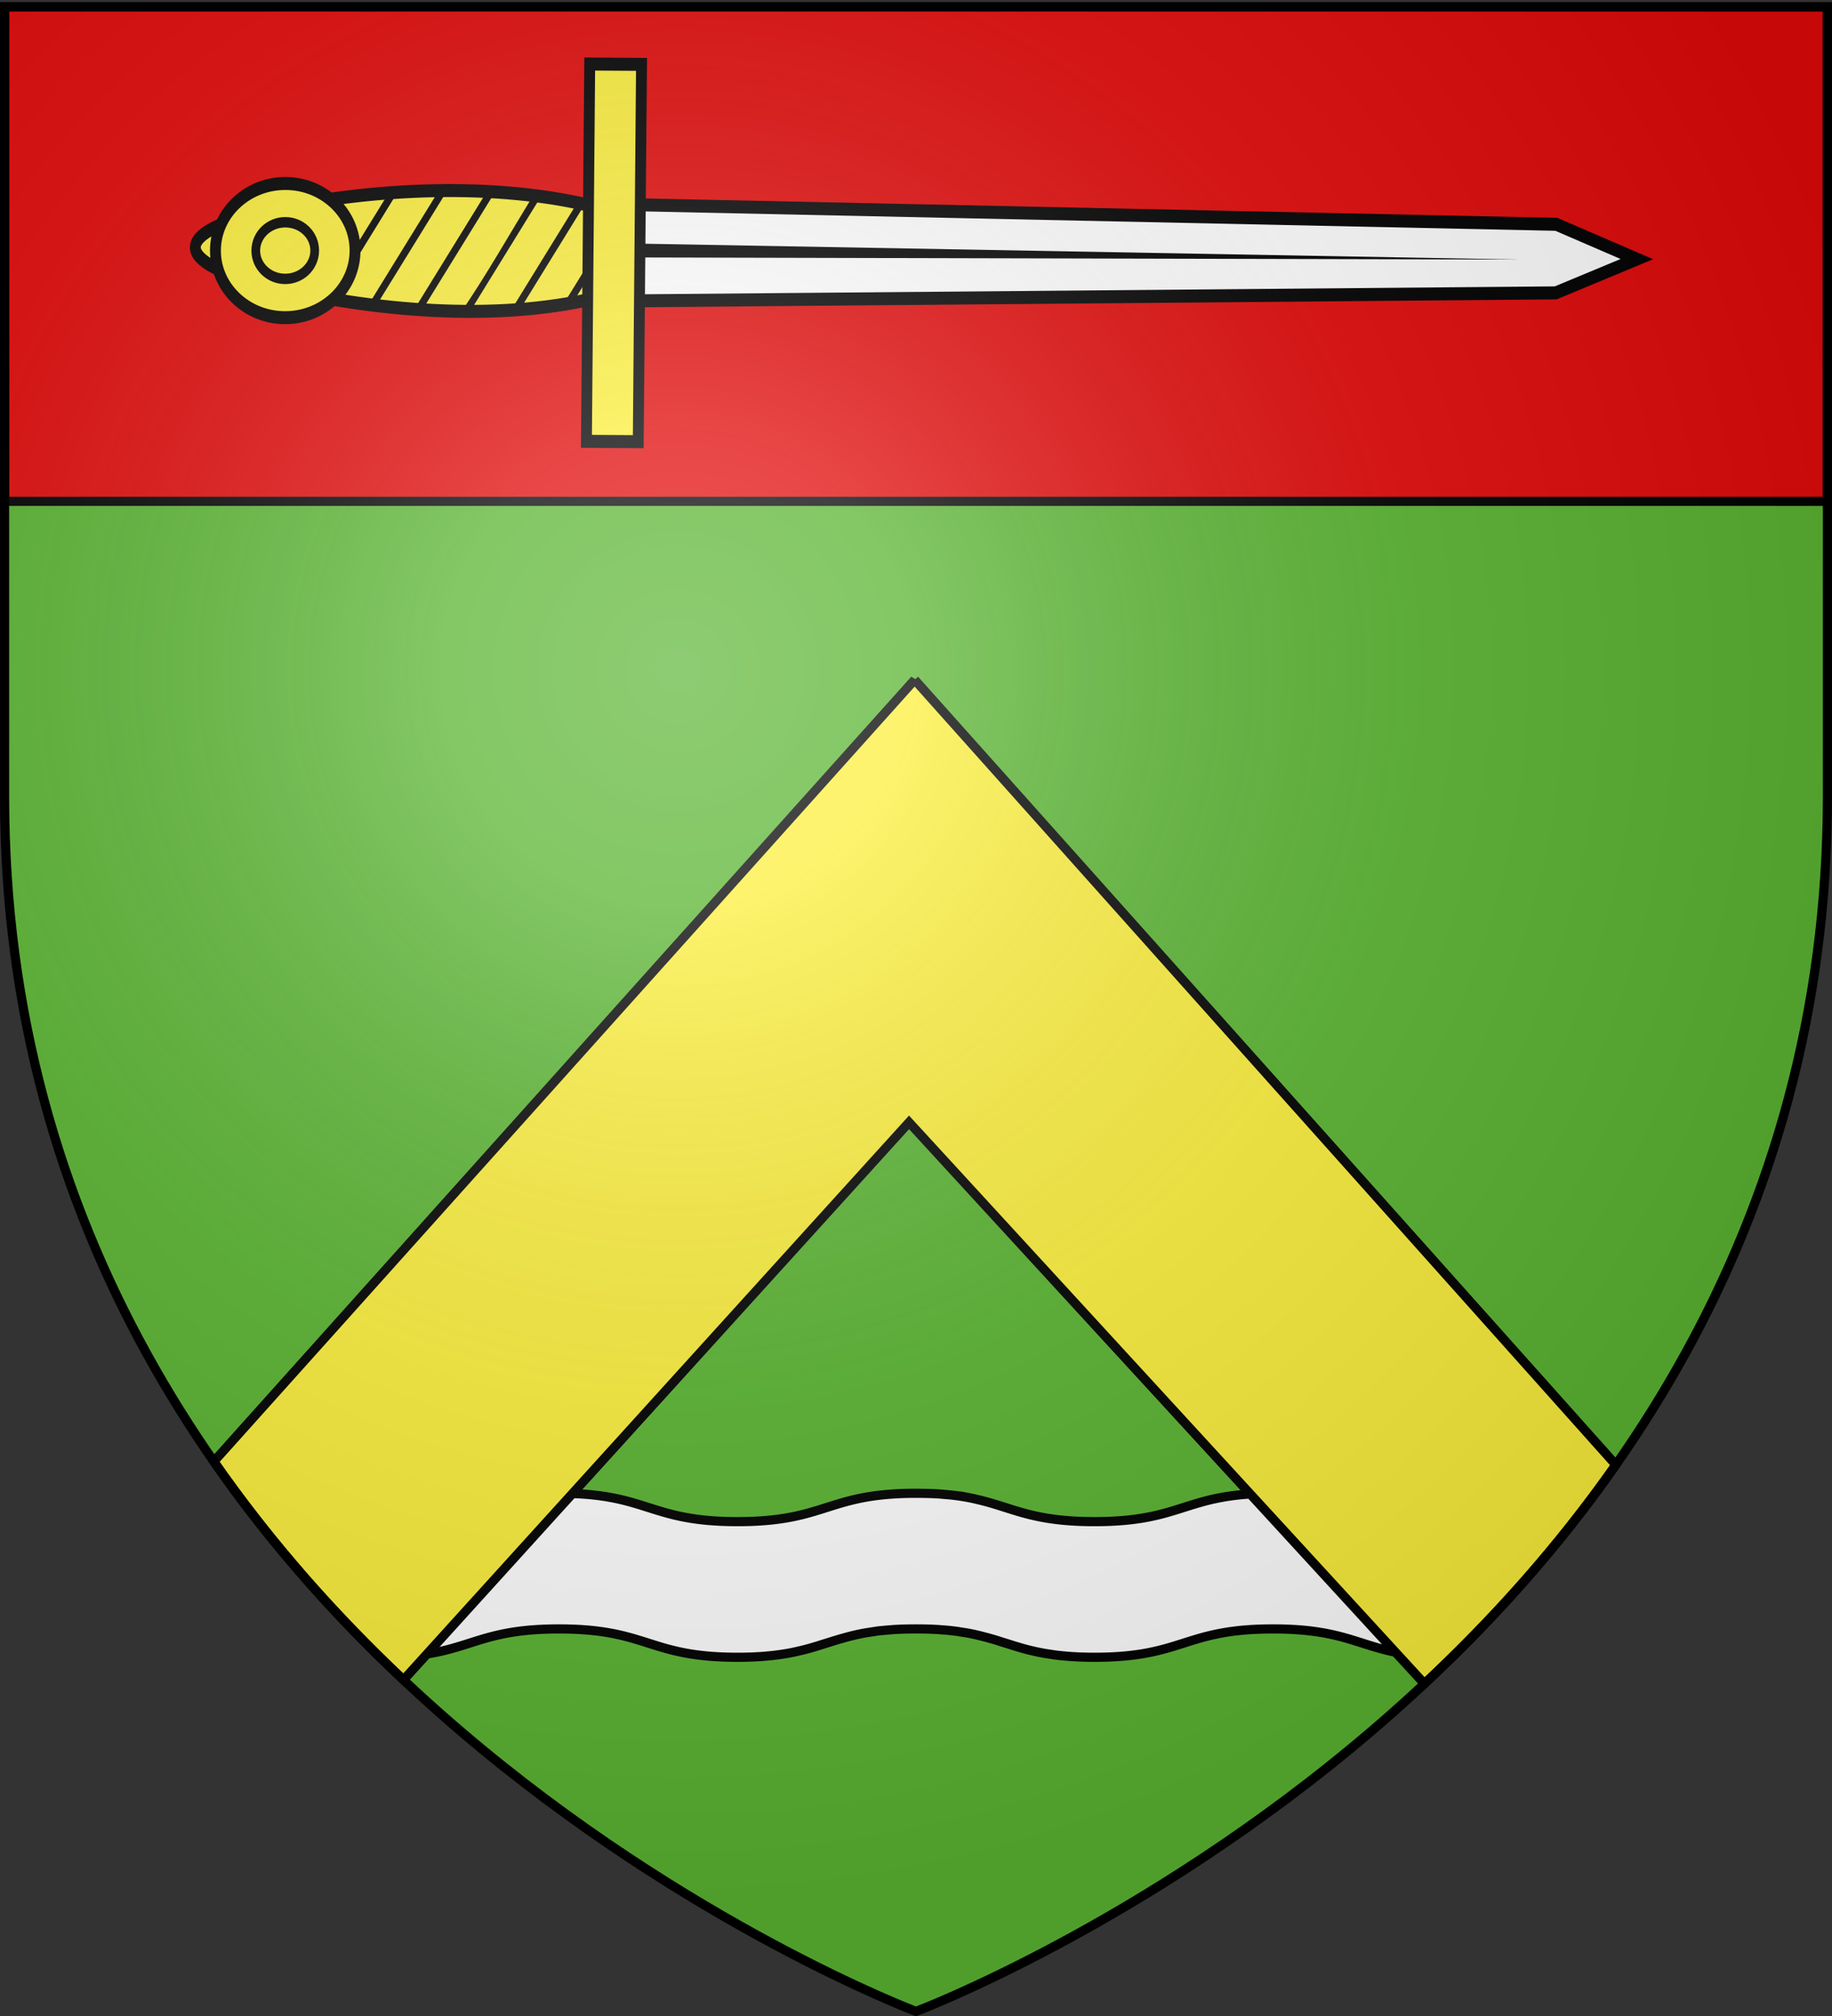 <svg xmlns="http://www.w3.org/2000/svg" xmlns:xlink="http://www.w3.org/1999/xlink" height="660" width="600" version="1.0"><rect width="100%" height="100%" fill="#333333" stroke="none"/><defs><radialGradient xlink:href="#a" id="b" gradientUnits="userSpaceOnUse" gradientTransform="matrix(1.353 0 0 1.349 -77.63 -85.747)" cx="221.445" cy="226.331" fx="221.445" fy="226.331" r="300"/><linearGradient id="a"><stop style="stop-color:white;stop-opacity:.314" offset="0"/><stop offset=".19" style="stop-color:white;stop-opacity:.251"/><stop style="stop-color:#6b6b6b;stop-opacity:.125" offset=".6"/><stop style="stop-color:black;stop-opacity:.125" offset="1"/></linearGradient></defs><g style="display:inline"><path style="fill:#5ab532;fill-opacity:1;fill-rule:evenodd;stroke:none" d="M300 658.5s298.5-112.32 298.5-397.772V2.176H1.5v258.552C1.5 546.18 300 658.5 300 658.5z"/><path style="fill:#e20909;fill-opacity:1;fill-rule:nonzero;stroke:#000;stroke-width:2.999;stroke-linecap:butt;stroke-linejoin:miter;stroke-miterlimit:4;stroke-opacity:1;stroke-dasharray:none;stroke-dashoffset:0;marker:none;visibility:visible;display:inline;overflow:visible" d="M1.5 2.254h597.001v161.884H1.5z"/></g><g style="display:inline"><path style="fill:#fcef3c;fill-opacity:1;fill-rule:nonzero;stroke:#000;stroke-width:3.348;stroke-miterlimit:4;stroke-opacity:1;stroke-dasharray:none" d="M102.023 99.245c-30.977-6.3-30.897-14.068.203-19.74 31.1-5.673 69.325-7.274 100.299-.673 30.973 6.601 30.865 17.073-.24 23.346-31.107 6.274-69.286 3.368-100.262-2.933z" transform="matrix(1.064 0 0 1.27 -19.918 -32.263)"/><path d="m209.686 102.986.256-24.883 287.82 5.124 24.794 8.969-24.975 8.705-287.895 2.085z" style="fill:#fff;fill-opacity:1;fill-rule:nonzero;stroke:#000;stroke-width:3.348;stroke-miterlimit:4;stroke-opacity:1" transform="matrix(1.064 0 0 1.27 -19.918 -32.263)"/><path d="m212.4 91.765 273.821.547-273.784-4.152-.037 3.605z" style="fill:#000;fill-opacity:1;fill-rule:evenodd;stroke:none" transform="matrix(1.064 0 0 1.27 -19.918 -32.263)"/><path style="fill:#000;fill-opacity:1;fill-rule:nonzero;stroke:none" d="M92.631 96.568c.702.237 1.394.47 2.091.687l13.809-18.76c-1 .182-1.994.374-2.99.566l-12.91 17.507zm12.509 3.37c.742.163 1.488.324 2.233.482l18.088-24.54c-.967.123-1.93.248-2.895.38L105.14 99.937zm13.076 2.567c.767.134 1.535.277 2.304.406l21.091-28.654c-.92.067-1.834.135-2.753.21l-20.642 28.038zm13.478 2.061c.783.102 1.567.199 2.351.294l23.078-31.329c-.878.017-1.758.037-2.635.062l-22.794 30.973zm13.903 1.463c.81.067 1.613.14 2.423.2l24-32.581c-.849-.03-1.692-.048-2.541-.07l-23.882 32.451zm17.8-.314 21.636-29.379-2.144-.605c-7.202 9.856-13.843 19.712-21.778 29.568l2.285.416zm15.082-.145 20.393-27.702-2.22-.514-20.794 28.258 2.621-.042zm16.235-1.721 18.472-25.065c-.742-.174-1.484-.34-2.233-.5l-18.9 25.665 2.661-.1z" transform="matrix(1.064 0 0 1.27 -19.918 -32.263)"/><path transform="matrix(.011 -1.27 1.064 .007 -19.918 -32.263)" style="fill:#fcef3c;fill-opacity:1;fill-rule:nonzero;stroke:#000;stroke-width:3.348;stroke-miterlimit:4;stroke-opacity:1;stroke-dasharray:none" d="M-138.066 200.661h97.259v15.948h-97.259z"/><path d="M106.7 72.702c11.866.059 21.406 7.855 21.308 17.41-.098 9.556-9.799 17.25-21.663 17.184-11.865-.059-21.406-7.855-21.308-17.41.099-9.556 9.799-17.25 21.664-17.184z" style="fill:#fcef3c;fill-opacity:1;fill-rule:nonzero;stroke:#000;stroke-width:3.348;stroke-miterlimit:4;stroke-opacity:1;stroke-dasharray:none" transform="matrix(1.064 0 0 1.27 -19.918 -32.263)"/><path d="M106.598 82.699c5.008.024 9.034 3.315 8.993 7.348-.042 4.033-4.136 7.28-9.143 7.252-5.008-.024-9.035-3.315-8.994-7.348.042-4.033 4.136-7.28 9.144-7.252z" style="fill:#fcef3c;fill-opacity:1;fill-rule:nonzero;stroke:#000;stroke-width:2.678;stroke-miterlimit:4;stroke-opacity:1;stroke-dasharray:none" transform="matrix(1.064 0 0 1.27 -19.918 -32.263)"/></g><path d="M1183.063 488.875c-29.24 0-29.23 9.281-58.47 9.281-24.641 0-28.515-6.614-46.624-8.687 14.538 19.519 30.284 37.194 46.469 53.094h.156c29.239 0 29.23-9.282 58.469-9.282s29.26 9.282 58.5 9.282c5.29 0 9.591-.315 13.312-.813l.438-.063a73.63 73.63 0 0 0 3.468-.562c.043-.008.082-.023.125-.031.065-.013.123-.02.188-.031.84-.163 1.652-.351 2.437-.532.587-.135 1.158-.263 1.719-.406.833-.212 1.648-.43 2.438-.656 1.566-.449 3.072-.933 4.562-1.406.174-.056.357-.102.531-.157 1.194-.38 2.4-.755 3.625-1.125.65-.195 1.297-.374 1.969-.562.254-.071.523-.149.781-.219 1.62-.439 3.33-.855 5.188-1.219.04-.008.084-.023.125-.03.469-.092.979-.166 1.468-.25.533-.093 1.066-.167 1.625-.25.81-.122 1.66-.275 2.532-.376.042-.005.083.005.125 0 .072-.008.146-.023.218-.031.16-.018.339-.014.5-.031.79-.084 1.592-.154 2.438-.219.37-.029.744-.069 1.125-.094 1.043-.068 2.146-.117 3.281-.156 1.342-.046 2.735-.062 4.219-.062 1.484 0 2.908.016 4.25.062 1.143.039 2.2.088 3.25.156.395.026.804.064 1.187.094.773.06 1.525.112 2.25.187.983.102 1.908.218 2.813.344.228.032.464.092.687.125.418.062.848.12 1.25.188.58.096 1.136.175 1.688.281.11.02.204.041.312.062 1.85.362 3.544.783 5.157 1.22.162.043.34.08.5.124.263.073.521.145.781.219.597.17 1.17.324 1.75.5.763.231 1.502.483 2.25.719.537.17 1.089.33 1.625.5 1.5.476 3.016.955 4.594 1.406.766.22 1.568.45 2.375.656.56.143 1.134.271 1.718.406a72.687 72.687 0 0 0 3 .625c1.01.188 2.049.344 3.157.5.044.006.08.026.125.032h.03c.122.017.253.046.376.062 3.722.499 8.05.813 13.344.813 29.239 0 29.23-9.282 58.468-9.282 29.24 0 29.23 9.282 58.469 9.282h.156c16.184-15.9 31.931-33.575 46.469-53.094-18.109 2.073-21.984 8.687-46.625 8.687-29.24 0-29.23-9.28-58.469-9.28s-29.23 9.28-58.468 9.28c-10.965 0-17.837-1.305-23.657-2.937-4.85-1.358-8.986-2.942-14.187-4.188-.01-.002-.022.002-.031 0-1.034-.247-2.088-.502-3.219-.718a73.557 73.557 0 0 0-3.594-.594h-.03a79.358 79.358 0 0 0-1.938-.25h-.031c-.663-.075-1.329-.125-2.032-.188h-.03c-.705-.062-1.44-.138-2.188-.187h-.031a102.7 102.7 0 0 0-2.313-.125h-.03c-.797-.034-1.622-.045-2.47-.063h-.03c-.859-.017-1.743-.03-2.656-.03-10.965 0-17.806 1.305-23.625 2.937-9.713 2.719-16.563 6.34-34.813 6.343h-.031c-29.207-.007-29.24-9.28-58.469-9.28z" style="fill:#fff;fill-opacity:1;fill-rule:evenodd;stroke:#000;stroke-width:3;display:inline" transform="translate(-1000)"/><path d="M1299.563 222.531 1070.03 478.47c18.883 27.137 40.235 50.895 62.125 71.5l165.563-182.532L1466.5 551.22c22.065-20.618 43.638-44.42 62.719-71.657l-229.657-257.03z" style="fill:#fcef3c;fill-opacity:1;fill-rule:evenodd;stroke:#000;stroke-width:3;display:inline" transform="translate(-1000)"/><path d="M300 658.5s298.5-112.32 298.5-397.772V2.176H1.5v258.552C1.5 546.18 300 658.5 300 658.5z" style="opacity:1;fill:url(#b);fill-opacity:1;fill-rule:evenodd;stroke:none;stroke-width:1px;stroke-linecap:butt;stroke-linejoin:miter;stroke-opacity:1"/><path d="M300 658.5S1.5 546.18 1.5 260.728V2.176h597v258.552C598.5 546.18 300 658.5 300 658.5z" style="opacity:1;fill:none;fill-opacity:1;fill-rule:evenodd;stroke:#000;stroke-width:3;stroke-linecap:butt;stroke-linejoin:miter;stroke-miterlimit:4;stroke-dasharray:none;stroke-opacity:1"/></svg>